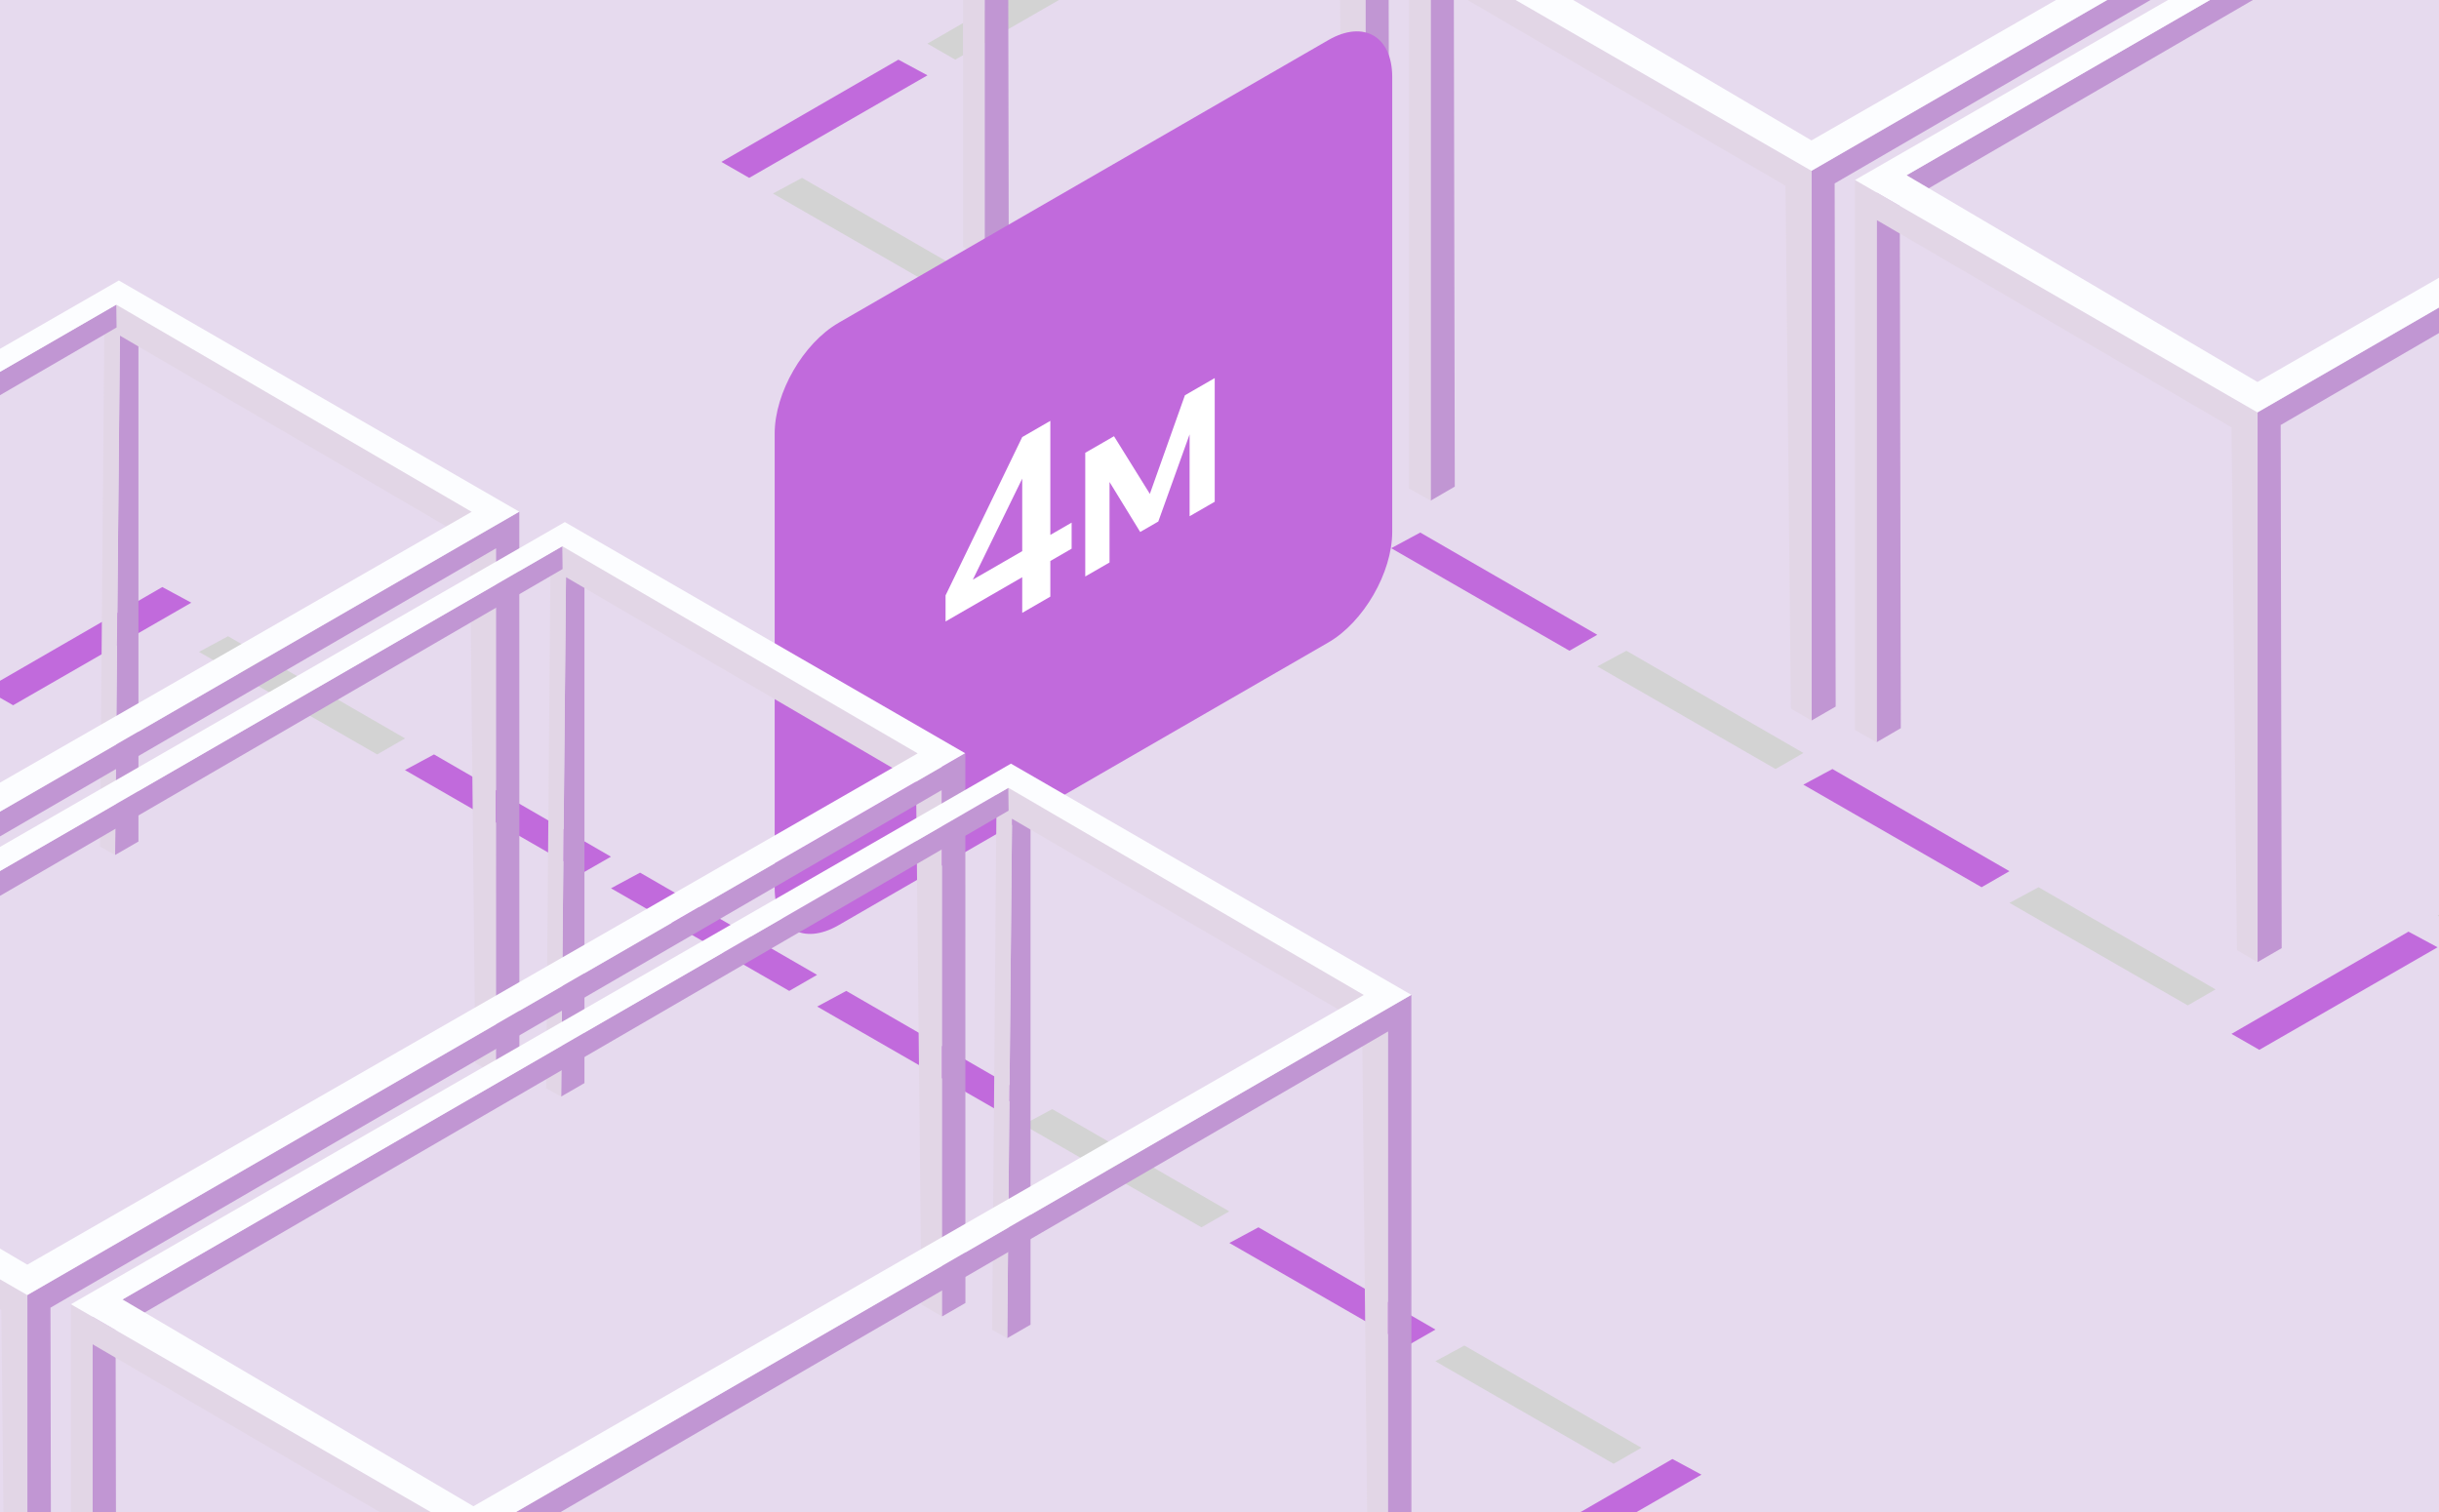 <svg width="437" height="271" viewBox="0 0 437 271" fill="none" xmlns="http://www.w3.org/2000/svg">
<rect x="0" y="0" width="437" height="271" fill="#333333" stroke="none"/>
<g clip-path="url(#clip0_45_59741)">
<rect width="437" height="271" fill="#E6DAEE"/>
<path d="M40.86 114.009L72.577 132.316L67.576 135.19L35.652 116.814L40.86 114.009Z" fill="#D3D3D3"/>
<path d="M77.763 135.189L109.465 153.51L104.478 156.37L72.555 137.994L77.763 135.189Z" fill="#C16ADC"/>
<path d="M114.681 156.371L146.397 174.691L141.411 177.565L109.473 159.175L114.681 156.371Z" fill="#C16ADC"/>
<path d="M151.626 177.565L183.342 195.872L178.356 198.745L146.418 180.369L151.626 177.565Z" fill="#C16ADC"/>
<path d="M188.532 198.745L220.249 217.066L215.262 219.926L183.324 201.55L188.532 198.745Z" fill="#D3D3D3"/>
<path d="M225.477 219.926L257.194 238.247L252.207 241.107L220.27 222.731L225.477 219.926Z" fill="#C16ADC"/>
<path d="M262.38 241.107L294.096 259.428L289.11 262.301L257.172 243.925L262.38 241.107Z" fill="#D3D3D3"/>
<path d="M299.646 261.445L267.93 279.766L272.916 282.639L304.854 264.25L299.646 261.445Z" fill="#C16ADC"/>
<path d="M29.08 105.194L-2.637 123.515L2.35 126.375L34.274 107.999L29.08 105.194Z" fill="#C16ADC"/>
<path d="M143.7 31.873L175.417 50.193L170.43 53.053L138.492 34.677L143.7 31.873Z" fill="#D3D3D3"/>
<path d="M180.618 53.053L212.335 71.374L207.348 74.248L175.41 55.858L180.618 53.053Z" fill="#C16ADC"/>
<path d="M217.552 74.248L249.268 92.555L244.282 95.428L212.344 77.053L217.552 74.248Z" fill="#D3D3D3"/>
<path d="M254.47 95.428L286.186 113.749L281.2 116.609L249.262 98.233L254.47 95.428Z" fill="#C16ADC"/>
<path d="M291.403 116.609L323.12 134.93L318.133 137.804L286.195 119.414L291.403 116.609Z" fill="#D3D3D3"/>
<path d="M328.317 137.804L360.034 156.111L355.047 158.984L323.109 140.608L328.317 137.804Z" fill="#C16ADC"/>
<path d="M365.251 158.984L396.967 177.291L391.981 180.165L360.043 161.789L365.251 158.984Z" fill="#D3D3D3"/>
<path d="M468.482 145.763L436.766 164.07L441.752 166.943L473.69 148.567L468.482 145.763Z" fill="#D3D3D3"/>
<path d="M431.534 166.943L399.816 185.264L404.804 188.124L436.742 169.748L431.534 166.943Z" fill="#C16ADC"/>
<path d="M197.881 -10.489L166.164 7.818L171.151 10.692L203.089 -7.684L197.881 -10.489Z" fill="#D3D3D3"/>
<path d="M160.967 10.692L129.25 29.013L134.237 31.873L166.175 13.497L160.967 10.692Z" fill="#C16ADC"/>
<path d="M500.335 -60.296L336.25 34.484V132.995L340.57 130.484L340.387 36.756L500.391 -56.2L500.335 -60.296Z" fill="#C196D3"/>
<path d="M572.55 -23.181L404.496 73.9V172.397L408.816 169.9L408.634 76.158L568.385 -16.63V77.729L572.564 75.317L572.55 -23.181Z" fill="#C196D3"/>
<path d="M404.466 172.397L400.792 170.265L399.824 76.579L336.238 39.422V132.995L332.367 130.822V32.254L404.466 73.9V172.397Z" fill="#E2D6E6"/>
<path d="M500.785 -64.617L332.367 32.254L404.466 73.886L572.52 -23.195L500.771 -64.631L500.785 -64.617ZM404.466 68.443L341.609 31.398L500.337 -60.282L564.007 -23.167L404.466 68.457V68.443Z" fill="#FCFDFF"/>
<path d="M488.443 34.441L484.755 32.309L483.786 -61.377L421.07 -98.03L420.2 -4.961L417.508 -6.462L418.321 -104.903L488.429 -64.056L488.443 34.441Z" fill="#E2D6E6"/>
<path d="M420.421 -103.584L256.336 -8.804V89.707L260.656 87.196L260.473 -6.532L420.477 -99.489L420.421 -103.584Z" fill="#C196D3"/>
<path d="M492.636 -66.469L324.582 30.611V129.109L328.902 126.612L328.719 32.87L488.471 -59.919V34.441L492.65 32.028L492.636 -66.469Z" fill="#C196D3"/>
<path d="M324.552 129.109L320.878 126.977L319.91 33.291L256.324 -3.867V89.707L252.453 87.533V-11.034L324.552 30.612V129.109Z" fill="#E2D6E6"/>
<path d="M420.871 -107.905L252.453 -11.035L324.552 30.597L492.605 -66.483L420.857 -107.919L420.871 -107.905ZM324.552 25.155L261.695 -11.89L420.423 -103.571L484.093 -66.455L324.552 25.169V25.155Z" fill="#FCFDFF"/>
<path d="M21.508 58.316L20.625 153.208L24.804 150.796V52.285L20.835 54.585L21.508 58.316Z" fill="#C196D3"/>
<path d="M88.853 192.61L85.165 190.478L84.197 96.792L21.48 60.14L20.61 153.209L17.918 151.708L18.732 53.266L88.839 94.113L88.853 192.61Z" fill="#E2D6E6"/>
<path d="M20.831 54.585L-143.254 149.365V247.876L-138.934 245.365L-139.116 151.638L20.887 58.681L20.831 54.585Z" fill="#C196D3"/>
<path d="M93.046 91.7L-75.008 188.781V287.278L-70.688 284.781L-70.87 191.039L88.881 98.251V192.61L93.06 190.198L93.046 91.7Z" fill="#C196D3"/>
<path d="M21.285 50.265L-147.133 147.135L-75.034 188.767L93.019 91.686L21.271 50.251L21.285 50.265ZM-75.034 183.324L-137.891 146.279L20.837 54.599L84.507 91.714L-75.034 183.338V183.324Z" fill="#FCFDFF"/>
<path d="M340.503 -146.873L176.418 -52.093V46.418L180.738 43.907L180.555 -49.82L340.559 -142.777L340.503 -146.873Z" fill="#C196D3"/>
<path d="M412.706 -109.758L244.652 -12.677V85.82L248.972 83.323L248.79 -10.419L408.541 -103.207V-8.848L412.72 -11.26L412.706 -109.758Z" fill="#C196D3"/>
<path d="M244.638 85.82L240.964 83.688L239.996 -9.998L176.409 -47.155V46.419L172.539 44.245V-54.323L244.638 -12.677V85.82Z" fill="#E2D6E6"/>
<path d="M138.801 77.675C138.801 70.376 143.925 61.5 150.247 57.85L238.002 7.185C244.323 3.535 249.448 6.494 249.448 13.793V95.298C249.448 102.598 244.323 111.474 238.002 115.124L150.247 165.789C143.925 169.439 138.801 166.48 138.801 159.18V77.675Z" fill="#C16ADC"/>
<path d="M188.19 106.913L183.154 109.821V103.433L169.418 111.363V106.693L183.154 78.32L188.19 75.413V95.855L192.006 93.652V98.322L188.19 100.525V106.913ZM183.154 85.766L174.302 103.873L183.154 98.763V85.766ZM194.447 103.301V81.14L199.598 78.166L206.389 89.093L205.664 89.511L212.303 70.831L217.645 67.747V89.907L213.143 92.507V72.285L214.898 72.946L207.534 93.454L204.291 95.326L196.927 83.321L198.797 80.788V100.79L194.447 103.301Z" fill="white"/>
<path d="M101.422 101.605L100.539 196.497L104.718 194.085V95.573L100.749 97.874L101.422 101.605Z" fill="#C196D3"/>
<path d="M168.787 235.899L165.099 233.767L164.13 140.081L101.414 103.429L100.544 196.497L97.852 194.997L98.665 96.555L168.772 137.402L168.787 235.899Z" fill="#E2D6E6"/>
<path d="M100.745 97.874L-63.34 192.654V291.165L-59.02 288.654L-59.202 194.926L100.801 101.97L100.745 97.874Z" fill="#C196D3"/>
<path d="M172.96 134.989L4.906 232.07V330.567L9.226 328.07L9.044 234.328L168.795 141.54V235.899L172.974 233.486L172.96 134.989Z" fill="#C196D3"/>
<path d="M4.88 330.567L1.206 328.435L0.238 234.749L-63.348 197.592V291.166L-67.219 288.992V190.424L4.88 232.07V330.567Z" fill="#E2D6E6"/>
<path d="M101.199 93.553L-67.219 190.424L4.88 232.056L172.934 134.975L101.186 93.539L101.199 93.553ZM4.88 226.613L-57.977 189.568L100.751 97.888L164.421 135.003L4.88 226.627V226.613Z" fill="#FCFDFF"/>
<path d="M181.348 144.893L180.465 239.785L184.644 237.373V138.862L180.675 141.162L181.348 144.893Z" fill="#C196D3"/>
<path d="M248.701 279.187L245.013 277.055L244.044 183.369L181.328 146.717L180.458 239.786L177.766 238.285L178.579 139.844L248.686 180.69L248.701 279.187Z" fill="#E2D6E6"/>
<path d="M180.659 141.162L16.574 235.942V334.453L20.894 331.943L20.712 238.215L180.715 145.258L180.659 141.162Z" fill="#C196D3"/>
<path d="M252.874 178.277L84.82 275.358V373.855L89.14 371.358L88.958 277.616L248.709 184.828V279.187L252.888 276.775L252.874 178.277Z" fill="#C196D3"/>
<path d="M84.81 373.856L81.136 371.723L80.168 278.037L16.581 240.88V334.454L12.711 332.28V233.712L84.81 275.358V373.856Z" fill="#E2D6E6"/>
<path d="M181.129 136.842L12.711 233.712L84.81 275.344L252.863 178.263L181.115 136.828L181.129 136.842ZM84.81 269.901L21.953 232.856L180.68 141.176L244.351 178.292L84.81 269.915V269.901Z" fill="#FCFDFF"/>
</g>
<defs>
<clipPath id="clip0_45_59741">
<rect width="437" height="271" fill="white"/>
</clipPath>
</defs>
</svg>

